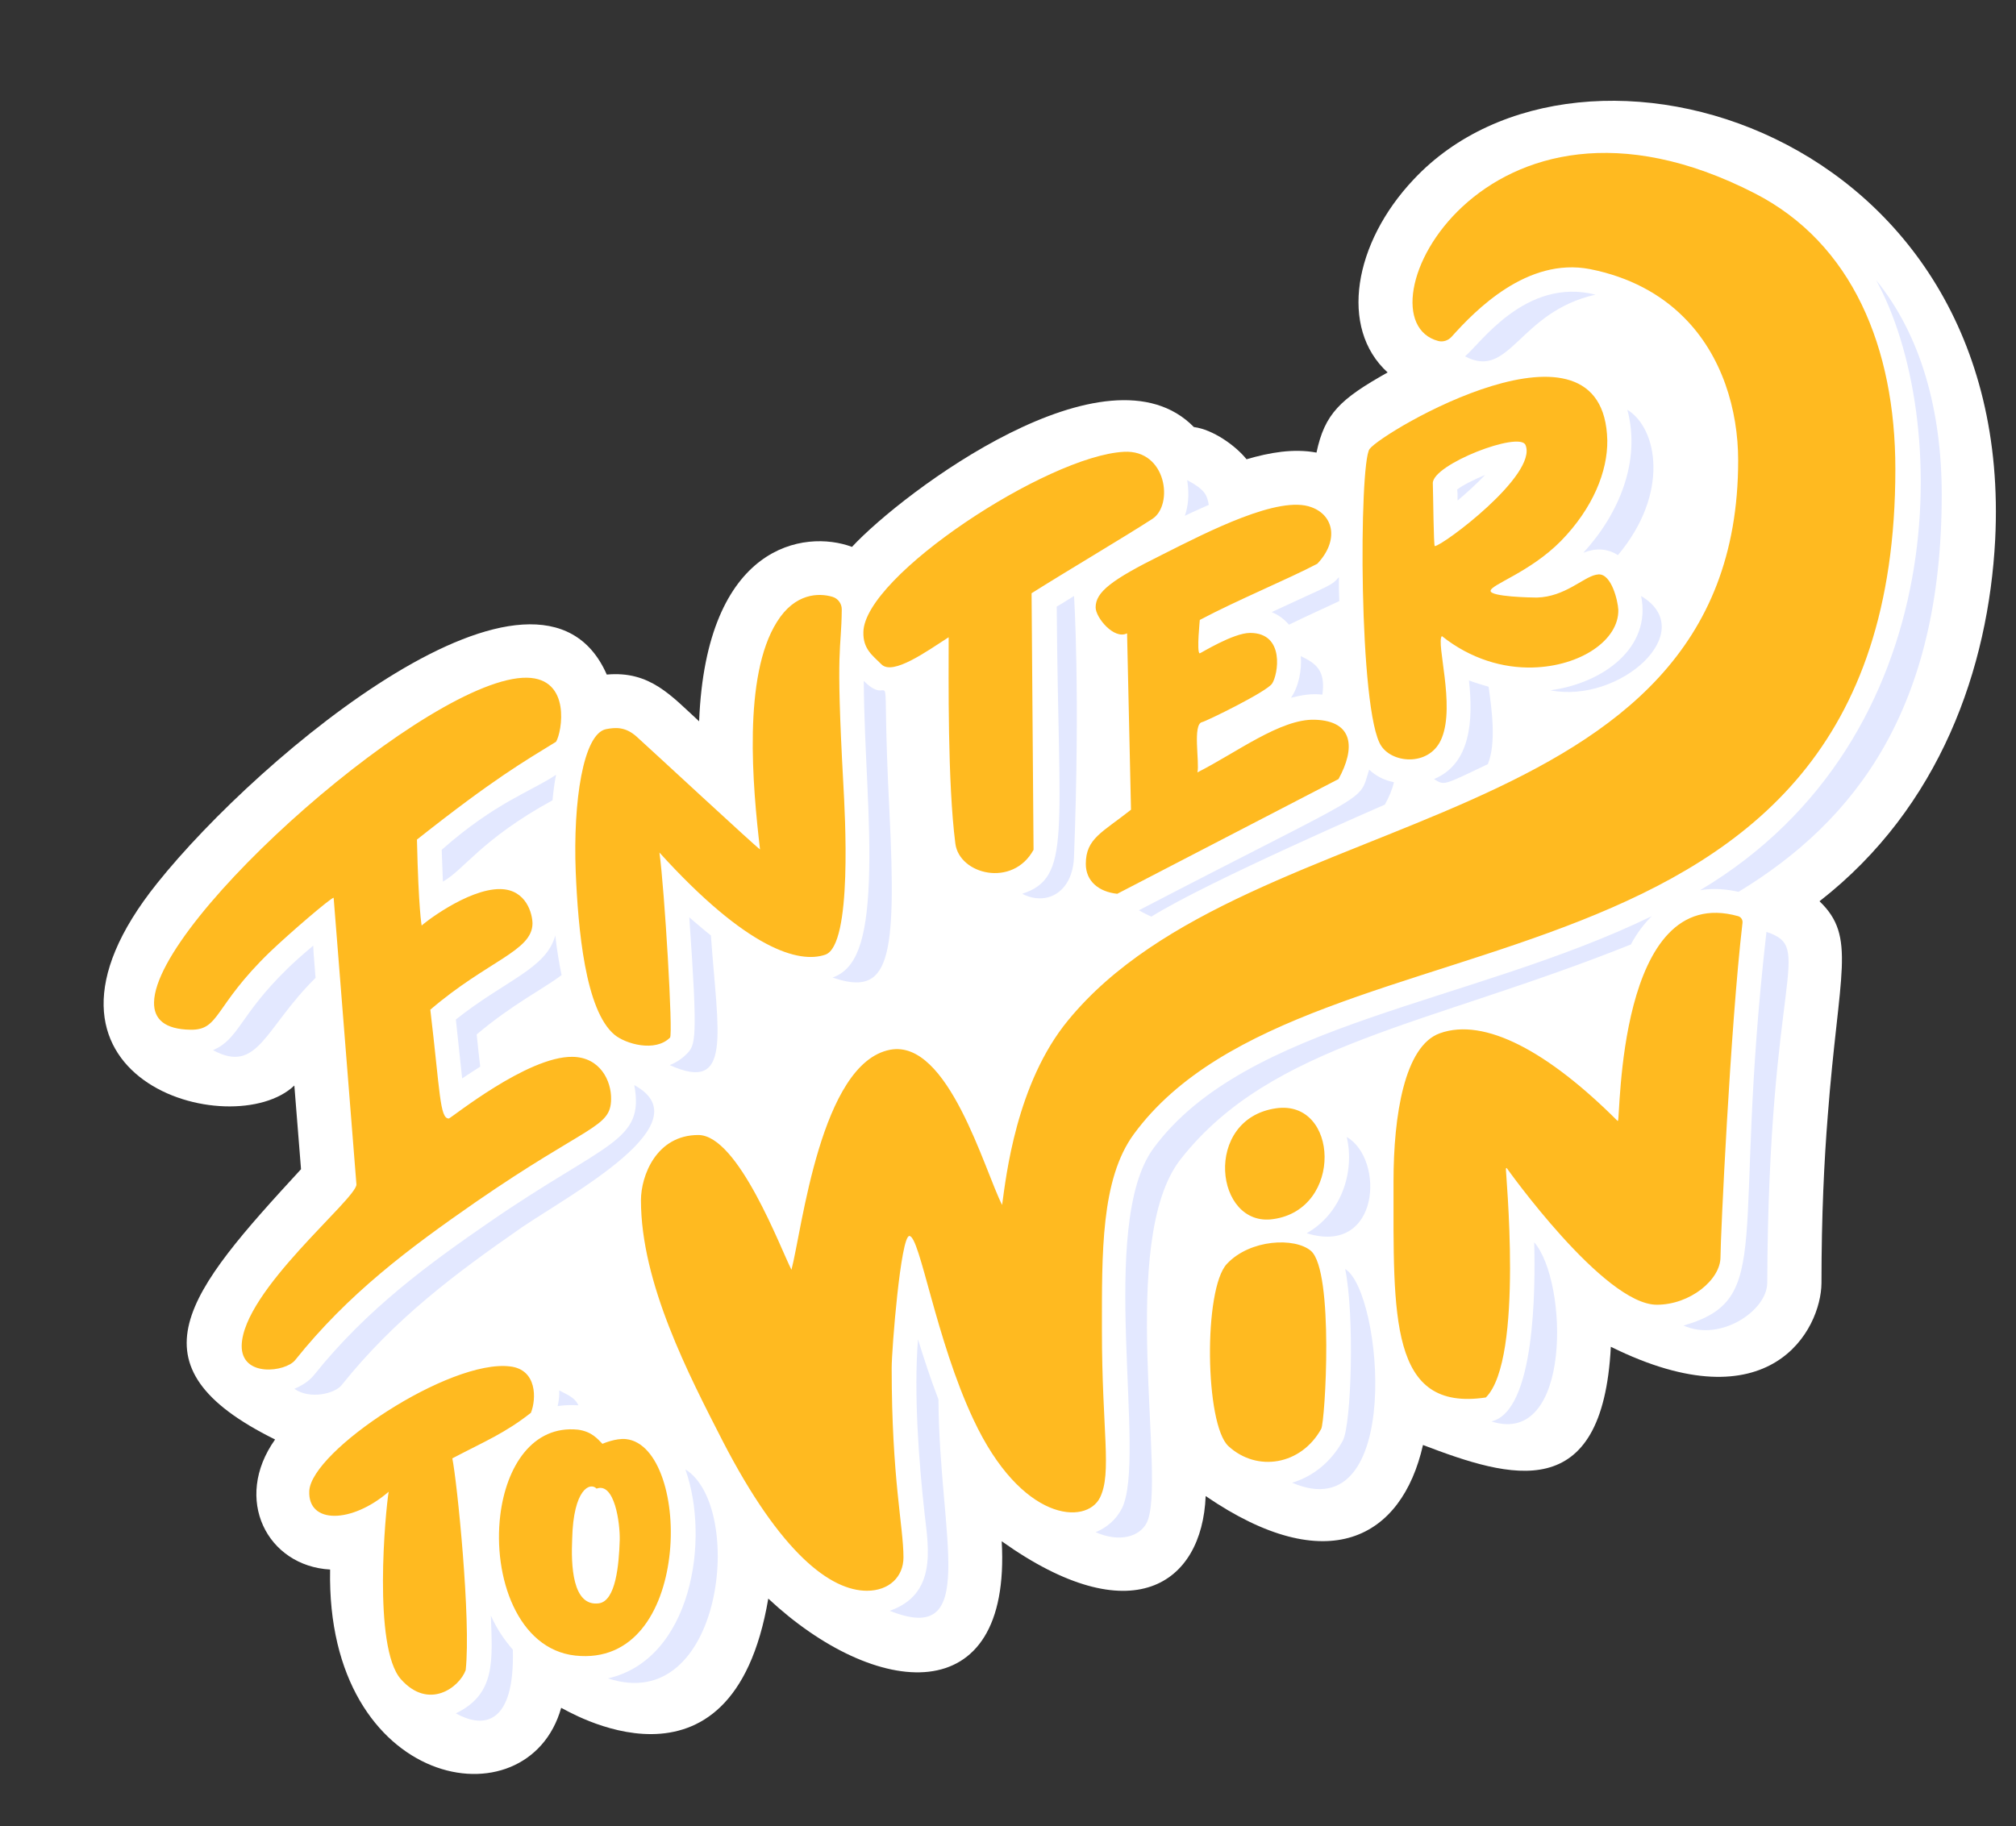 <?xml version="1.0" encoding="UTF-8" standalone="no"?><svg xmlns="http://www.w3.org/2000/svg" xmlns:xlink="http://www.w3.org/1999/xlink" fill="#000000" height="464.8" preserveAspectRatio="xMidYMid meet" version="1" viewBox="-26.4 -25.6 513.0 464.8" width="513" zoomAndPan="magnify"><rect x="-26.4" y="-25.6" width="513.0" height="464.8" fill="#333333" stroke="none"/><g id="change1_1"><path d="M481.3,111.8c-1.7,32.5-13.9,68-44.7,92c9.5,9.1,4.9,18,2.1,54.6c-0.9,11.3-1.6,25.2-1.6,42.6 c-0.1,11.8-13,36.3-53.6,16.2c-2.1,40.6-25.5,33.5-47.8,25c-5.4,23.8-24.3,34.2-55.3,13c-0.9,22.5-18.9,35-51.9,11.5 c2.5,43.8-32.3,39.9-59.4,14.6c-9.3,54.8-52.1,27.9-52.7,27.8c-8.5,30.1-59.9,20.7-58.8-35.2c-16-0.9-24.8-17.9-14-33.1 C5.6,322,21.2,303.5,50.2,272c-0.4-4.8-1-12.6-1.7-21.3c-15.7,15-74.9-1.6-34.9-51.5c26.2-32.8,97.3-92,114.4-53.1 c11-1,16.4,5.4,23.5,11.9c1.8-45.1,26.8-48.9,38.9-44.4c13-14,65-53,87-30.5c4.8,0.6,10.6,4.7,13.4,8.2c5.8-1.7,11.9-2.8,17.8-1.7 c2.1-9.9,6-13.6,18.1-20.4c-12.4-11.3-8.6-33,6.6-49.1C376-25.6,486.6,7.6,481.3,111.8z" fill="#ffffff"/></g><g id="change2_1"><path d="M128.3,401.6c21.2-4.8,26.1-35.2,19.7-53.2C163.3,357.9,157.6,411.3,128.3,401.6z M98.5,385.6 c0.4,11.4,1.3,20-8.9,24.9c7.3,4.1,15,2.6,14.5-16.2C102.1,392,100.1,389.2,98.5,385.6z M120.8,332.1c-0.8-1.6-1.7-2.2-4.9-3.8 c0.1,1.3-0.1,2.7-0.4,4C117.5,332,119.1,332,120.8,332.1z M388.6,214.8c1.6-3,3.4-5.3,5.3-7.2c-45.9,22.3-103.3,27.1-126.8,59.1 c-14.3,19.5-1.6,78.8-8,91.6c-1.4,2.8-3.8,4.9-6.7,6.1c6.2,2.7,11.2,1.1,13-2.4c5.2-10.4-7.6-71.8,8.6-92.5 C297.1,240,336.9,235.5,388.6,214.8z M379.6,49.4c-17.8-4.5-29.4,12.6-33.2,15.7C357.9,71.2,360,53.8,379.6,49.4z M208.9,359.9 c1,8.7,3.1,20.3-8.9,24.5c23,9.2,12.6-18.7,12.4-53.8c-2-5.2-3.7-10.4-5.2-15.3C206.1,328.9,207.4,346.5,208.9,359.9z M402,311.8 c9.3,4.2,21.2-3.7,21.3-10.8c0.3-79.2,12.2-85.3-0.2-89.4C414.1,290.5,425.5,305,402,311.8z M364,290.6c0.3,11.5,0.3,43-10.9,45.6 C373.6,342.8,372.7,300.6,364,290.6z M467.7,100.3c0-21.4-5.3-40.6-16.7-54.6c19,34.5,20.3,116.5-44.8,155.3 c3.3-0.6,6.6-0.3,9.8,0.4C445.8,183.3,467.7,154.7,467.7,100.3z M315.3,341.1c-2.9,5.3-7.5,9.1-12.9,10.7 c28.5,12.3,23-48.7,13.5-54.4C318.3,309,317.5,337,315.3,341.1z M46.6,221.1c-12,11.7-12.2,17.8-18.8,20.6 c11.5,6.2,13.1-5.6,26.1-18.4c-0.2-2.9-0.5-5.7-0.6-8.2C50.8,217.2,48.3,219.4,46.6,221.1z M391.2,126.1c2.7,13.1-9.6,22.2-23.1,24 C385.8,153.6,406.3,135.1,391.2,126.1z M116.5,222.6c-0.6-3-1.2-6.4-1.6-10.1c-2.3,8.5-12.6,11.3-25.3,21.4c0.7,6.5,1.2,11.3,1.6,15 c1.5-1,3-2,4.6-3c-0.3-2.4-0.6-5.2-0.9-8.2C104,230,111.9,226.1,116.5,222.6z M387.7,78.7c3.5,13-2.1,26.5-11.2,36.4 c3-1.2,6-1.2,8.8,0.6C398.5,100,395.4,83.4,387.7,78.7z M246.9,192.4c1.6-42,0-66.3,0-66.3c-1.5,0.9-3,1.9-4.4,2.7 c0.4,58,3.8,69-8.8,73.1C239.9,205.1,246.6,201.6,246.9,192.4z M275.1,105.7c2-1,4.1-1.9,6.1-2.8c-0.5-2.4-0.7-3.7-5.5-6.3 C276.3,100.5,275.9,103.4,275.1,105.7z M135,250.6c2.7,14.5-7.2,14.4-36.9,34.9c-15.1,10.4-31.1,22-44.6,38.9 c-1.3,1.6-3.1,2.7-5,3.5c4,2.8,10.3,1.2,12-0.9c13.5-16.9,28.9-28.4,45.9-40.2C119.4,278,152.7,260.2,135,250.6z M114.2,178.1 c0.2-2.3,0.5-4.5,0.9-6.5c-6.2,4.2-15.4,7-29.1,19.1c0.1,3.2,0.2,5.9,0.3,8.1C91.7,195.8,96.1,188,114.2,178.1z M352.2,168.9 c2.2-5.4,1-13.9,0.2-19.7c-1.7-0.5-3.4-1-5-1.6c1.1,10.1,0.5,21.2-8.9,25.1C341.2,174.3,340.5,174.5,352.2,168.9z M266.6,207.7 c14.4-9,59.4-28.5,59.4-28.5c1.1-2,1.9-3.9,2.3-5.7c-2.5-0.5-4.6-1.6-6.3-3.2c-2.8,8.7,2,4.3-58.6,35.8 C264,206.4,265.7,207.4,266.6,207.7z M154.5,212.5c-1.8-1.4-3.6-3-5.5-4.6c2.2,31.4,1.6,32.5-0.7,34.8c-1.2,1.2-2.7,2.2-4.3,2.8 C160,252.7,156.3,237.8,154.5,212.5z M304.6,141.4c0.3,3.4-0.5,7.8-2.5,10.6c2.9-0.7,5.1-1.1,8-0.8 C311,144.9,308.3,143.2,304.6,141.4z M199.9,180.4c-2.2-43.6,1.5-24.7-6.3-32.5c-0.1-0.1-0.1-0.1-0.2-0.2c0.1,18,1.9,35.4,1.3,51 c-0.6,15.4-3.3,22.4-9.2,24.5c0,0,0,0-0.1,0C199.7,228.1,201.9,219.7,199.9,180.4z M314.3,121.3c-2,2.3-1.9,1.8-17.1,8.9 c1.7,0.7,3.2,1.8,4.4,3.2c4.5-2.2,9.2-4.3,12.8-6C314.3,125.3,314.3,123.6,314.3,121.3z M344.5,101.8c2.4-2,4.9-4.3,7-6.5 c-2.9,1.2-5.7,2.6-7.1,3.7C344.5,99.7,344.5,100.4,344.5,101.8z M316.3,263.8c2.1,9.1-1.5,19.6-10.2,24.5 C324.8,294.1,326,269.4,316.3,263.8z" fill="#e3e8ff"/></g><g id="change3_1"><path d="M420.1,23.6c24.8,12.7,35.8,39.2,35.8,70.2c0,141.8-149.1,108.3-193.8,169.3c-8.4,11.5-8.1,30.3-8.1,49.9 c0,25.6,2.6,36.3-0.5,42.6c-3.5,7-20,6.2-32.2-19.9c-9.6-20.4-13.6-46.7-16.3-46.7c-2.2,0-4.5,28.8-4.5,33.6c0,28.2,3,40.4,3,48.2 c0,4.9-3.6,8.5-9.3,8.5c-9.2,0-21.9-9.4-36.7-38.1c-8.6-16.8-20.8-40.2-20.8-61.3c0-6.2,3.9-16.6,14.6-16.6 c10.2,0,21,29.1,23.7,34.3c2.7-10.3,7.4-52.6,25.1-56c14.8-2.8,24,30.7,28.5,39.5c1-7.2,3.6-31,16.8-47 c46.2-56.4,170.5-45.7,170.5-142.5c0-12.9-4.1-26.8-13.9-36.5c-5.8-5.8-13.7-10.2-23.8-12.2c-16-3.1-29.2,10.5-35.2,17.2 c-0.9,1-2.2,1.4-3.4,1.1C318,55.5,350.9-11.9,420.1,23.6z M370.8,112.1c-7.9,8-17.9,11.1-17.9,12.7c0,1.5,10.3,1.7,11.8,1.7 c7.1-0.2,11.7-5.1,15-5.8c0.2,0,0.5-0.1,0.7-0.1c3.3-0.1,4.9,6.8,5,9c0.2,7.7-9.6,14.4-21.8,14.7c-7.4,0.2-15.7-2.1-23.1-8 c-1.5,1.8,3.4,17.5,0,25.9c-2.8,7.2-12.3,6.7-15.4,2.1c-5.8-8.5-5.7-71.9-3-75.6c3.2-4.4,59.7-37.7,60.5-2.2 C382.7,94.3,379,103.7,370.8,112.1z M338.2,97.4c0.1,2.7,0.2,16.1,0.5,16c1.9,0,26.2-18.1,23.1-25.7C360.4,84,338.1,92.6,338.2,97.4 z M259.6,89.4c-19.4,1-66.1,31.6-66.3,45.9c-0.1,4.3,2.3,5.9,4.6,8.2c2.9,2.9,11.5-3.3,17.1-6.9c0,10.6-0.3,36.9,1.7,52.5 c1,7.9,14.6,11.3,19.9,1.6c-0.5-64-0.5-64-0.5-65.3c8.7-5.5,23.6-14.3,30.7-18.9C272.3,103,270.5,88.8,259.6,89.4z M269.3,115.6 c-12.9,6.4-16.9,9.5-16.9,13.4c0,2.6,4.7,8.3,8,6.6l1,44.9c-7.3,5.8-11.5,7.3-11.5,13.8c0,4.4,3.3,7.1,8,7.6l56.3-29.2 c4.3-7.8,3.9-14.8-6-15.1c-8.7-0.3-20,8.4-29.9,13.4c0.6-2.5-1.3-12.3,1.2-12.8c1-0.2,16.4-7.7,17.8-9.8c1.5-2.2,3.4-12.9-5.6-12.9 c-4.3,0-12.6,5.2-12.8,5.2c-0.9,0,0.1-9.3,0-8.5c9.4-5,22.7-10.5,29.9-14.3c5.5-5.8,4.3-12.3-1.5-14.4 C299.1,100.4,281.2,109.6,269.3,115.6z M187.8,129.5c0-1.5-1-2.8-2.4-3.2c-3.4-1-9.5-1-14.1,6.4c-8.7,13.8-6.2,41.8-4.3,57.9 c-0.9-0.5-27.4-25.1-31.4-28.7c-2.8-2.5-5.3-2.4-7.8-1.9c-5.8,1.2-8.4,18.4-7.7,36.3c0.6,14.4,2.4,35.3,9.9,41.5 c2.8,2.3,10.3,4.5,14.1,0.7c0.8-0.8-1.4-37.8-2.7-47.1c22.3,24.6,35.5,28.3,42.2,26c7-2.4,5-36,4.6-43.4 C186.2,137.7,187.7,140.6,187.8,129.5z M107.7,146.9c-24.3-0.4-94.5,61.4-94.9,82.6c-0.1,4.3,2.7,6.9,9.3,7 c7.5,0.1,5.8-5.9,20.2-19.8c4.9-4.7,15.5-13.8,16.2-13.8h0l5.8,73c-0.1,3.8-28.9,27-29.2,41c-0.1,8.2,11.2,6.7,13.6,3.7 c13.5-16.9,28.9-28.4,45.9-40.2c28.7-19.8,34.4-18.9,34.5-26.2c0.1-4.7-2.8-10.7-9.8-10.8c-11.5-0.2-31,15.7-31.5,15.7 c-2.3,0-2.2-6.7-4.7-27.7c14.6-12.5,25.9-14.9,26-21.9c0-2.4-1.5-8.7-8.2-8.8c-8.4-0.1-20,9.1-20,9.3c0,0-0.8-4-1.2-21.9 c19.7-15.6,27.3-19.9,35.4-24.9C116.6,160.7,119,147.1,107.7,146.9z M385.3,259.7c0,0-0.1,0-0.1,0c-17.6-17.6-33.8-26.4-45.2-22.3 c-9,3.2-11.8,20.9-11.8,37.7c0,34.5-1.1,58.7,23.5,55c9.8-9.8,4.9-58.2,5.1-58.3c0.1,0,0.1-0.1,0.2-0.1c0,0,24.7,34.8,38.2,34.8 c8.5,0,16.2-6.4,16.2-12.1c0-4.9,2.5-58.5,5.6-85.1c0.1-0.8-0.4-1.5-1.1-1.7C385,198.9,386,259.4,385.3,259.7z M298.3,256.5 c-18.7,2.7-15.6,30.4-0.7,28.2C315.5,282.2,314.3,254.2,298.3,256.5z M285.8,296.1c-6,6.4-5.6,40.9,0.4,46.4 c7.3,6.7,18.5,4.8,23.6-4.4c1-1.8,3.3-40.1-2.6-45.3C303.1,289.3,291.7,289.8,285.8,296.1z M52.3,353.9c-0.4,8.5,10.8,8.3,20.2,0.2 c-0.8,4.8-4.1,39.5,3.1,47.7c7.1,8,14.9,2.1,16.5-2.3c1.4-12.7-2.2-48.1-3.4-53.9c8.2-4.3,13.4-6.4,20-11.6c1.4-3.5,1.6-11-5.3-11.8 C88,320.3,52.8,343.7,52.3,353.9z M126.9,341.9c0,0,3.4-1.5,6-1.2c8.4,0.9,12.8,15.9,11,30.1c-1.7,13.7-9,26.6-23.9,25 c-14.7-1.6-21-20.1-19.1-35.7c1.5-12.4,8.2-23,19.8-21.8C124.2,338.8,125.6,340.6,126.9,341.9z M126,382.5c4.3-0.6,5.1-9.8,5.3-16.1 c0.1-4.3-1.3-14.8-5.9-13.1c-1.6-1.7-5.9,0-6.2,12.8C118.9,372.7,119.2,383.4,126,382.5z" fill="#ffba20"/></g></svg>